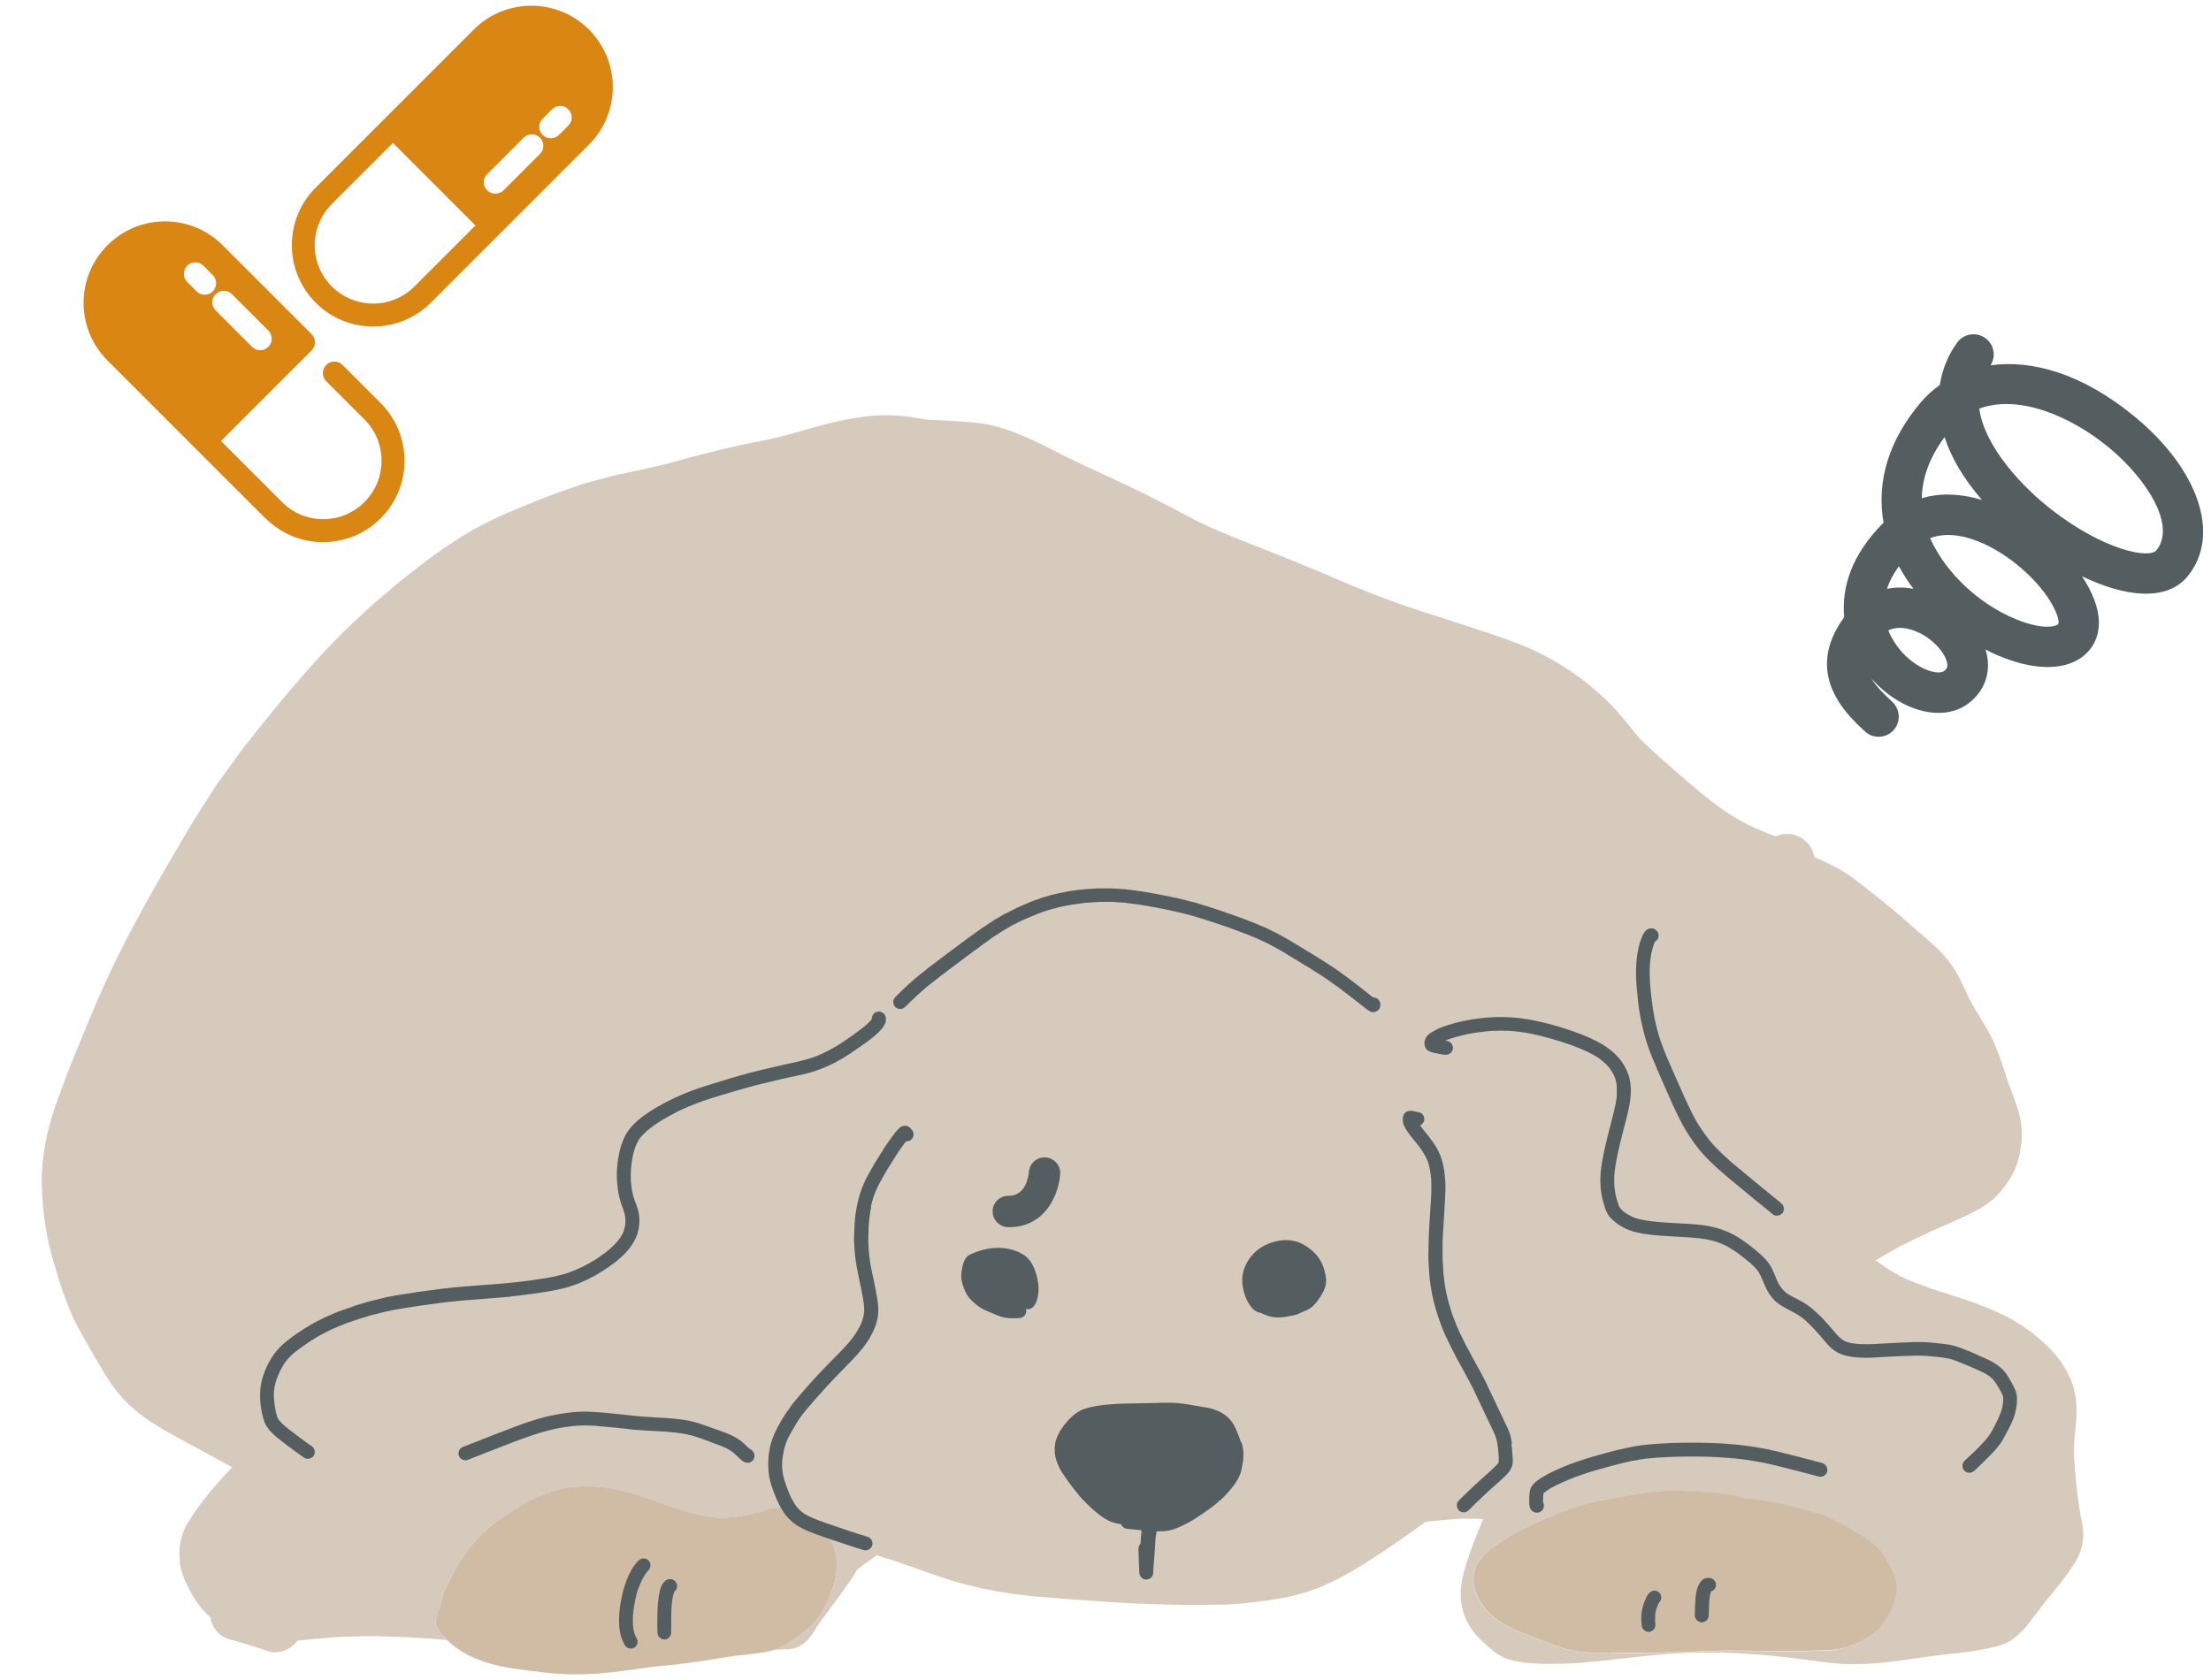 <svg xmlns="http://www.w3.org/2000/svg" width="200" height="152" viewBox="0 0 200 152">
    <path d="M9.73,38.15l5.52-5.52-7.47-7.47-5.52,5.52c-1,1-1.55,2.32-1.55,3.73s.55,2.74,1.55,3.73c2.06,2.06,5.41,2.06,7.47,0h0Z" style="fill:none;stroke-width:0px"/>
    <path d="M59.88,81.2c.46,0,.91-.17,1.26-.52l5.63-5.63c.7-.7.7-1.82,0-2.52s-1.82-.7-2.52,0l-5.63,5.63c-.7.7-.7,1.82,0,2.52.35.35.8.52,1.26.52Z" style="fill:none;stroke-width:0px"/>
    <path d="M5.04,30.18l5.63,5.63c.7.7,1.82.7,2.52,0,.35-.35.52-.8.52-1.26s-.17-.91-.52-1.26l-5.63-5.63c-.7-.7-1.82-.7-2.52,0-.7.7-.7,1.82,0,2.52Z" style="fill:none;stroke-width:0px"/>
    <path d="M16.5,27.08c.41.41,1.07.41,1.47,0,.2-.2.3-.47.3-.74s-.1-.53-.31-.74l-.84-.84c-.41-.41-1.07-.41-1.47,0-.41.41-.41,1.07,0,1.47l.84.84h.01Z" style="fill:none;stroke-width:0px"/>
    <path d="M33.76,29.54c1.89,0,3.77-.72,5.21-2.15l6.26-6.26h0l8.04-8.04c1.39-1.39,2.16-3.24,2.16-5.21s-.77-3.81-2.16-5.21c-2.87-2.87-7.54-2.87-10.41,0l-8.04,8.04h0l-6.26,6.26c-1.39,1.39-2.16,3.24-2.16,5.21s.77,3.81,2.16,5.21c1.44,1.44,3.32,2.15,5.21,2.15h-.01ZM49.1,10.73l.84-.84c.41-.41,1.07-.41,1.47,0,.41.41.41,1.07,0,1.47l-.84.84c-.2.2-.47.31-.74.31s-.53-.1-.74-.3c-.41-.41-.41-1.07,0-1.47h.01ZM44.08,15.75l3.29-3.29c.41-.41,1.07-.41,1.47,0,.41.41.41,1.07,0,1.47l-3.29,3.29c-.2.2-.47.3-.74.3s-.53-.1-.74-.3c-.41-.41-.41-1.07,0-1.47h.01ZM30.02,18.45l5.52-5.52,7.47,7.47-5.52,5.52c-2.06,2.06-5.41,2.06-7.47,0-1-1-1.55-2.32-1.55-3.73s.55-2.74,1.55-3.73h0Z" style="fill:#d98613;stroke-width:0px"/>
    <path d="M24.02,46.89c1.39,1.39,3.24,2.16,5.21,2.16s3.82-.77,5.21-2.16c2.87-2.87,2.87-7.54,0-10.41l-3.46-3.46c-.41-.41-1.07-.41-1.47,0-.41.41-.41,1.07,0,1.47l3.46,3.46c2.06,2.06,2.06,5.41,0,7.47-1,1-2.32,1.55-3.73,1.55s-2.74-.55-3.73-1.55l-5.52-5.52,8.2-8.2s.1-.11.13-.16c.11-.17.17-.37.17-.57,0-.27-.1-.53-.31-.74l-8.04-8.04c-1.39-1.39-3.24-2.16-5.21-2.16s-3.82.77-5.21,2.16c-1.39,1.39-2.16,3.24-2.16,5.21s.77,3.81,2.16,5.21l14.3,14.3v-.02ZM20.98,26.61l3.29,3.29c.2.2.31.47.31.74s-.1.53-.31.74c-.41.41-1.07.41-1.47,0l-3.29-3.29c-.41-.41-.41-1.07,0-1.47.41-.41,1.07-.41,1.47,0h0ZM16.93,24.04c.41-.41,1.07-.41,1.47,0l.84.84c.2.2.31.47.31.74s-.1.53-.3.74c-.41.41-1.07.41-1.47,0l-.84-.84c-.41-.41-.41-1.07,0-1.47h-.01Z" style="fill:#d98613;stroke-width:0px"/>
    <path d="M169.93,66.66c-.45,0-.89-.16-1.24-.49-1.68-1.56-5.6-5.21-1.87-10.33-.25-2.65.64-5.65,3.56-8.55-.66-3.71.47-7.48,3.38-10.9.49-.58,1.07-1.1,1.71-1.56.23-1.48.8-2.79,1.58-3.85.6-.81,1.74-.98,2.55-.38.78.57.97,1.65.46,2.45,3.69-.51,8.27.7,13.09,4.69,5.77,4.78,7.73,10.69,4.77,14.36-1.94,2.4-5.76,1.88-9.59.04.95,1.43,1.51,2.87,1.53,4.13.02,1.62-.81,2.94-2.26,3.61-2.03.94-5.04.42-7.99-1.11.04.13.07.26.1.38.39,1.76-.21,3.4-1.65,4.49-2.3,1.74-6.09.76-8.76-2.23.38.65,1.03,1.31,1.87,2.09.74.69.78,1.84.1,2.58-.36.39-.85.58-1.34.58h0ZM170.81,57.04c.3.74.71,1.32,1.03,1.72,1.55,1.87,3.5,2.34,4,1.96.26-.2.38-.37.28-.79-.25-1.12-1.81-2.66-3.54-3.04-.68-.15-1.27-.1-1.78.15h0ZM174.6,48.7c.4.91.91,1.73,1.46,2.45,3.32,4.36,8.46,6.11,9.99,5.4.1-.05.13-.08.13-.08.24-.46-.78-3.12-4.04-5.63-2.26-1.74-5.25-3.04-7.54-2.15h0ZM171.77,51.23c-.52.71-.87,1.39-1.08,2.04.76-.15,1.56-.15,2.39,0-.5-.67-.94-1.35-1.31-2.03h0ZM179.04,36.98c.49,3.51,3.98,7.16,6.6,9.18,4.72,3.65,8.79,4.42,9.43,3.62,1.79-2.22-.86-6.42-4.26-9.25-3.52-2.92-8.24-4.87-11.77-3.56h0ZM176.2,44.75c.99,0,2.02.16,3.09.49-1.72-1.97-2.81-3.89-3.39-5.69-1.46,1.97-2.03,3.83-2.06,5.53.74-.23,1.53-.34,2.35-.34h0Z" style="fill:#545e60;stroke-width:0px"/>
    <path d="M167.57,150.57c-1.32,0-2.65-.19-3.94-.37-1.49-.2-2.99-.37-4.5-.5l-.43-.03c-1.11-.07-2.25-.15-3.37-.15h-1.48c-.3,0-.61,0-.91.02l-.7.03c-.47.02-.94.04-1.41.07-1.46.13-2.96.28-4.46.46-1.89.22-3.9.44-5.91.44-.27,0-.55,0-.82,0-.99-.03-2.05-.1-3.07-.37-.76-.2-1.41-.71-1.83-1.08-.57-.5-1.18-1.05-1.65-1.73-.52-.75-.83-1.61-.93-2.55-.16-1.57.37-3.07.88-4.52l.05-.14c.21-.59.45-1.18.68-1.74.13-.32.26-.64.39-.96-.12,0-.25-.02-.37-.03-.26,0-.53-.02-.79-.02s-.55,0-.83,0c-.9.07-1.65.12-2.4.2-.27.03-.53.06-.79.08-1.3.93-2.65,1.9-4.03,2.81-1.75,1.15-3.62,2.34-5.67,3.16-1.41.57-3.09.97-5.12,1.22-1.31.16-2.4.29-3.53.31-.79,0-1.57.03-2.36.03h-.97c-2.23-.04-4.63-.1-7.04-.27l-.95-.07c-1.83-.13-3.72-.26-5.58-.42-2.38-.21-4.72-.63-6.95-1.25-1.2-.33-2.4-.76-3.56-1.18l-.85-.3c-1.23-.43-2.18-.74-3.07-1-.56.39-1.16.8-1.73,1.28l-.04.04h0c-.73,1.2-1.56,2.32-2.37,3.4-.4.54-.8,1.07-1.19,1.62l-.06.11c-.11.19-.22.37-.34.55-.17.26-.36.47-.59.73-.36.4-1.01.71-1.58.76-.3.02-.6.03-.91.04-.14,0-.29,0-.43.02.63-.22,1.2-.56,1.75-.93.48-.33.95-.65,1.38-1.04.34-.31.64-.65.9-1.02.24-.34.43-.71.62-1.09.16-.33.31-.66.44-1,.11-.27.21-.54.29-.82.12-.43.19-.87.23-1.31.04-.49.02-.99-.07-1.48-.08-.4-.23-.78-.41-1.13-.19-.37-.42-.73-.71-1.03-.3-.32-.63-.6-.98-.85-.71-.52-1.51-1.05-2.4-1.14-.63-.07-1.27.05-1.88.19-.1.02-.18.07-.25.14-.14.03-.29.07-.43.1-.39.09-.77.18-1.16.26.03,0,.05,0,.08-.02-.51.1-1.02.17-1.54.21-.34.02-.68,0-1.03,0-.49-.04-.98-.1-1.47-.2-.77-.16-1.53-.37-2.27-.63-.44-.16-.89-.32-1.33-.47h0c-.55-.2-1.09-.4-1.64-.58-1.35-.45-2.73-.8-4.15-.91-1.36-.1-2.75,0-4.06.41-.64.2-1.25.46-1.85.76-.56.29-1.12.59-1.65.94.02,0,.03-.02.05-.03-.66.44-1.34.87-1.96,1.35-1.26.98-2.3,2.22-3.11,3.59-.38.64-.72,1.3-1.04,1.98-.11.23-.22.47-.3.71-.07.22-.13.44-.18.67-.06.25-.14.5-.22.74-.05.15-.1.29-.16.43-.04.1-.09.21-.12.32-.05.17-.06.37,0,.54.1.39.33.72.59,1.02.13.15.27.29.41.43-.44-.04-.86-.08-1.25-.11-1.36-.09-2.82-.17-4.29-.21h-.31c-.35-.02-.7-.03-1.05-.03-.19,0-.38,0-.57,0-.87.03-1.73.06-2.59.09l-1.04.09c-.5.04-.99.08-1.49.13-.31.03-.62.06-.93.1-.48.65-1.25,1.05-2.02,1.05-.23,0-.45-.04-.67-.1-.1-.03-.21-.07-.31-.11-.06-.02-.12-.04-.18-.07-.85-.27-1.67-.53-2.51-.76-.13-.03-.25-.06-.37-.1-.13-.04-.23-.07-.34-.11-.77-.3-1.35-1.03-1.49-1.91-.95-.85-1.72-1.99-2.35-3.48-.68-1.61-.57-3.57.28-5,.96-1.62,2.16-3.03,3.21-4.2.27-.3.55-.6.85-.9-.83-.45-1.66-.9-2.49-1.35-.93-.51-1.86-1.02-2.79-1.52-1.03-.56-2.37-1.33-3.56-2.34-1.01-.86-1.91-1.94-2.74-3.32-.63-1.03-1.27-2.13-1.9-3.28l-.19-.34c-.22-.39-.45-.8-.64-1.21-.28-.6-.52-1.17-.73-1.74-.41-1.09-.75-2.2-1.06-3.24-.68-2.23-1.06-4.62-1.13-7.11-.08-2.49.46-5.26,1.59-8.24.12-.33.25-.66.37-.99.25-.68.52-1.39.8-2.08l.23-.57c.79-1.95,1.62-3.97,2.49-5.93,1.95-4.37,4.34-8.58,6.42-12.12.21-.35.41-.7.61-1.05.4-.69.81-1.4,1.24-2.08.29-.46.59-.93.88-1.39.34-.53.68-1.06,1.02-1.6.21-.33.45-.65.68-.96.09-.13.18-.25.28-.38l.64-.89.64-.88c.48-.66,1-1.3,1.5-1.93.23-.29.46-.57.69-.86,1.21-1.53,2.57-3.15,4.3-5.1.7-.79,1.45-1.59,2.38-2.54.69-.71,1.42-1.39,2.13-2.05l.36-.34c.59-.55,1.22-1.09,1.83-1.6.27-.23.53-.45.8-.68.58-.5,1.2-.97,1.79-1.43.31-.24.62-.48.93-.72,1.18-.93,2.44-1.74,3.4-2.35,1.27-.8,2.66-1.51,4.11-2.13,1.18-.5,2.29-.96,3.4-1.4.83-.33,1.7-.62,2.53-.91.31-.1.61-.21.91-.31.3-.1.61-.18.92-.26.14-.04.28-.07.42-.11.18-.05.36-.1.55-.15.37-.11.76-.22,1.15-.3l.39-.08c1.01-.21,2.06-.43,3.08-.67.81-.18,1.62-.4,2.4-.62l.62-.17c1.22-.32,2.49-.64,3.88-.97.88-.21,1.78-.38,2.65-.55l.49-.1.45-.1c.49-.11,1-.22,1.49-.36.83-.24,1.66-.48,2.49-.71,1.85-.52,3.49-.85,5.04-1.01.42-.04.85-.06,1.31-.06.55,0,1.15.03,1.83.09.4.04.81.11,1.2.18.27.05.53.1.8.13.35.02.7.04,1.05.05.6.03,1.2.06,1.81.1,1.19.08,2.38.17,3.51.5.99.28,2.01.67,3.13,1.19.64.3,1.28.62,1.9.94.34.17.68.35,1.02.52,1.18.58,2.39,1.14,3.57,1.68.77.36,1.54.71,2.31,1.08,2,.95,3.99,2,5.92,3.02l.29.15.45.21c.46.22.94.45,1.42.65l.34.14c.69.28,1.38.57,2.07.84l.69.27c1.33.53,2.66,1.05,3.98,1.59,1.41.57,2.84,1.18,4.22,1.77l.56.24c1.4.59,2.84,1.13,4.24,1.65l.21.08c1.37.46,2.77.92,4.12,1.35,1.27.41,2.55.82,3.82,1.25,1.21.4,2.49.84,3.71,1.37,1.7.73,3.37,1.71,4.99,2.94,1.47,1.12,2.82,2.44,4,3.92.37.46.74.92,1.12,1.37.59.58,1.23,1.18,1.94,1.81.38.32.75.65,1.12.98,1.49,1.3,3.02,2.64,4.66,3.78.68.45,1.39.86,2.1,1.23.7.33,1.37.62,2.05.88.15.05.3.1.45.14.31-.14.65-.21.99-.21,1.11,0,2.1.75,2.41,1.82.04.1.07.2.1.3,1.16.49,2.39,1.07,3.51,1.91.68.51,1.36,1.05,2.02,1.58l.15.12.36.29c.59.47,1.2.96,1.78,1.47l1.02.9.39.33c.67.58,1.37,1.17,2.01,1.8.83.82,1.53,1.83,2.04,2.9.23.49.46.98.69,1.47l.09.16c.17.33.35.67.55.99l.25.41c.36.58.72,1.18,1.04,1.79.57,1.12.97,2.32,1.35,3.5.1.3.2.59.3.89l.14.37c.24.63.48,1.28.69,1.94.19.6.31,1.24.34,1.9.05.84-.08,1.62-.22,2.27-.25,1.22-.94,2.46-1.98,3.56-.77.82-1.78,1.36-2.75,1.83-.73.35-1.49.68-2.22,1-.34.15-.68.3-1.01.45-.82.37-1.71.79-2.79,1.33-.77.43-1.5.85-2.25,1.3.32.23.64.46.97.69.47.29.9.54,1.35.79.91.43,1.88.77,2.81,1.11l.14.05c.36.12.73.23,1.09.35,2.39.76,4.85,1.56,6.95,2.97,2.66,1.79,4.25,3.82,4.72,6.04.26,1.22.13,2.48,0,3.71l-.05.52c-.03.54-.04,1.04-.03,1.53.14,1.94.28,3.56.57,5.18v.06c.15.67.3,1.36.26,2.06-.05.72-.25,1.4-.59,2.02-.17.3-.36.59-.55.86l-.11.16c-.49.72-1.05,1.41-1.6,2.07l-.32.39c-.32.4-.65.81-.96,1.23-.09.12-.17.23-.26.35-.28.39-.58.79-.91,1.16-.45.5-.84.84-1.25,1.1-.39.25-.84.43-1.43.57l-.15.03c-.18.04-.36.09-.54.12-.06,0-.13.03-.19.04-.05,0-.1.02-.15.03-.06,0-.11.02-.17.03-.29.06-.58.1-.87.15-.72.11-1.46.19-2.17.26-.42.05-.84.09-1.27.15-.56.07-1.11.15-1.67.23-.48.07-.95.14-1.43.21-1.1.14-2.55.31-4.05.31h-.25.02ZM150.8,134.88c-.38.02-.75.04-1.13.07-.36.02-.73.09-1.09.14-.34.04-.67.11-1,.17-.35.06-.7.12-1.05.18-.84.14-1.69.27-2.52.48-.83.2-1.65.45-2.45.75-.35.14-.72.26-1.07.41-.63.27-1.25.54-1.87.84-.32.15-.65.31-.97.47-.31.15-.6.32-.9.49-.54.3-1.06.63-1.56,1-.37.28-.74.58-1.05.91-.27.29-.55.64-.69,1.02-.3.81-.24,1.71.11,2.5.36.81.93,1.53,1.62,2.08.74.59,1.59,1.02,2.47,1.36.39.15.79.29,1.18.45.29.12.59.22.88.34.48.19.96.38,1.45.53,1.48.46,3.03.5,4.57.51h.4c.5,0,1.01,0,1.51,0,1.47-.02,2.94-.05,4.41-.09,1.35-.04,2.71-.1,4.07-.13.67,0,1.34,0,2,.02.64,0,1.27.03,1.91.04.72,0,1.43.02,2.15,0,.67,0,1.35-.04,2.02-.06.34,0,.68-.02,1.02-.03.38,0,.77-.04,1.14-.12.43-.09.86-.22,1.27-.38.45-.19.89-.4,1.3-.66.34-.22.68-.46.97-.75.63-.65,1.05-1.45,1.35-2.29.15-.43.28-.9.28-1.36,0-.41-.08-.81-.22-1.19-.17-.45-.38-.9-.63-1.31-.23-.38-.47-.75-.77-1.09-.76-.87-1.81-1.39-2.81-1.94-.3-.16-.59-.34-.89-.5-.41-.22-.83-.42-1.27-.59-.19-.07-.39-.13-.58-.2-.6-.2-1.23-.35-1.85-.51-.37-.09-.73-.18-1.1-.28-.91-.23-1.85-.4-2.79-.49-.28-.03-.56-.05-.85-.06-.59-.2-1.2-.32-1.82-.4-.33-.04-.67-.1-1-.13-.42-.03-.84-.07-1.26-.1-.33-.03-.67-.04-1-.05-.3,0-.59-.03-.89-.03h-1.02.02Z" style="fill:#d6cabc;stroke-width:0px"/>
    <path d="M64.61,150.11c.24-.04.49-.08.73-.12-.65.12-1.31.23-1.96.33-.23.03-.47.06-.7.09.65-.09,1.29-.2,1.94-.3h-.01Z" style="fill:#d6cabc;stroke-width:0px"/>
    <path d="M50.85,151.46c-1.05-.06-2.09-.19-3.14-.32-.26-.03-.52-.07-.77-.11-.39-.06-.79-.11-1.18-.18-.9-.17-1.77-.4-2.61-.74-.81-.32-1.57-.76-2.24-1.31-.32-.26-.62-.55-.89-.86-.26-.3-.49-.63-.59-1.02-.05-.17-.03-.38,0-.54.03-.11.08-.21.12-.32.06-.14.11-.29.16-.43.08-.24.16-.49.22-.74.05-.22.11-.45.18-.67.08-.24.19-.48.3-.71.32-.67.66-1.34,1.04-1.98.81-1.37,1.86-2.61,3.11-3.59.63-.49,1.3-.92,1.96-1.35-.02,0-.03.02-.05.03.52-.36,1.08-.66,1.65-.94.6-.3,1.21-.56,1.85-.76,1.31-.42,2.69-.51,4.06-.41,1.42.1,2.81.46,4.15.91.55.18,1.1.38,1.64.58h0c.44.15.89.31,1.33.47.75.25,1.5.46,2.27.63.48.09.97.16,1.47.2.34.02.68.02,1.03,0,.52-.04,1.03-.11,1.54-.21-.03,0-.05,0-.08.02.39-.08.77-.17,1.16-.26.14-.03.28-.07.43-.1.07-.07.16-.11.25-.14.61-.14,1.25-.26,1.88-.19.9.09,1.69.62,2.4,1.14.35.25.68.54.98.85.29.31.52.66.71,1.03.19.36.33.74.41,1.13.1.49.11.98.07,1.48-.04.45-.11.88-.23,1.31-.08.28-.18.55-.29.82-.13.34-.28.67-.44,1-.18.37-.38.75-.62,1.09-.26.38-.56.72-.9,1.02-.43.39-.9.71-1.38,1.04-.6.42-1.24.79-1.95,1-.27.08-.55.12-.83.17-.17.03-.34.06-.51.08-.68.1-1.37.16-2.05.24-.62.08-1.24.18-1.86.28-.72.12-1.43.23-2.15.33-.29.04-.57.08-.86.11-.38.04-.76.08-1.15.12-.38.04-.77.08-1.15.12-.31.03-.63.08-.94.12-.71.09-1.42.19-2.14.29-1.35.18-2.7.3-4.05.3-.44,0-.89,0-1.33-.04h0Z" style="fill:#d0bca4;stroke-width:0px"/>
    <path d="M145.75,149.57c-1.54,0-3.09-.05-4.57-.51-.49-.15-.97-.35-1.45-.53-.29-.12-.59-.22-.88-.34-.39-.15-.79-.29-1.18-.45-.88-.34-1.73-.77-2.47-1.36-.69-.55-1.26-1.27-1.62-2.08-.35-.79-.42-1.69-.11-2.5.14-.38.42-.72.69-1.02.31-.34.68-.64,1.05-.91.49-.37,1.02-.7,1.56-1,.3-.17.59-.34.9-.49.32-.16.65-.31.97-.47.62-.29,1.24-.57,1.87-.84.35-.15.71-.28,1.07-.41.8-.31,1.62-.55,2.45-.75s1.68-.33,2.52-.48c.35-.06.7-.12,1.05-.18.33-.06.67-.13,1-.17.36-.05.73-.12,1.09-.14.38-.02.75-.05,1.13-.07h1.02c.3,0,.59.02.89.03.33,0,.67.02,1,.05.42.03.84.07,1.26.1.33.03.67.08,1,.13.62.08,1.23.2,1.82.4.29,0,.57.03.85.06.94.08,1.87.26,2.79.49.37.09.73.19,1.1.28.62.16,1.24.3,1.85.51.19.06.39.13.58.2.44.16.86.37,1.27.59.3.16.59.34.89.5.99.56,2.04,1.07,2.81,1.94.3.34.54.7.77,1.09.24.42.46.86.63,1.31.14.38.22.78.22,1.19,0,.46-.13.93-.28,1.36-.3.84-.72,1.64-1.34,2.29-.28.29-.62.53-.97.75-.41.26-.85.47-1.3.66-.41.17-.84.3-1.27.38-.38.08-.76.11-1.14.12-.34,0-.68.02-1.02.03-.67.02-1.35.05-2.02.06-.72,0-1.43,0-2.15,0-.64,0-1.27-.02-1.91-.04-.67,0-1.33-.03-2-.02-1.36.03-2.71.09-4.07.13-1.47.05-2.94.07-4.41.09-.5,0-1.01,0-1.51,0h-.43Z" style="fill:#d0bca4;stroke-width:0px"/>
    <path d="M71.05,127.98s.01-.02.02-.03h0s-.01.02-.02.03Z" style="fill:#545e60;stroke-width:0px"/>
    <path d="M78.77,109.21c.07-.33.16-.65.26-.96.12-.33.25-.65.41-.97.16-.31.33-.61.5-.91.12-.2.22-.41.35-.61.32-.5.63-1.01.95-1.5.23-.34.46-.68.72-1,.12.01.25-.01.37-.08.29-.17.41-.57.22-.86-.09-.14-.19-.28-.34-.37-.29-.17-.62-.1-.86.11-.15.13-.28.28-.4.44-.13.18-.27.36-.4.54-.19.27-.39.55-.57.83-.22.35-.44.69-.65,1.04-.15.23-.28.47-.42.71-.27.47-.54.94-.76,1.44-.38.86-.62,1.78-.75,2.71-.08.58-.11,1.15-.13,1.73,0,.2-.01.4-.02.6,0,.12,0,.25.02.37.01.36.03.71.07,1.07s.09.71.15,1.07c.12.66.27,1.32.41,1.99.11.56.23,1.13.27,1.7v.39c-.01.12-.03.24-.05.35-.03.14-.07.28-.11.41-.08.22-.17.43-.28.64-.12.23-.26.45-.4.67,0,0,.01-.02.02-.03,0,.01-.02.02-.02.03s-.01.02-.02.03c0,0,.01-.02.02-.03-.2.29-.42.57-.65.83-.53.59-1.1,1.15-1.66,1.72-.45.46-.9.92-1.33,1.4-.48.53-.96,1.06-1.42,1.61-.21.26-.43.51-.63.77-.2.27-.39.54-.58.82-.22.32-.42.66-.6,1-.19.35-.38.71-.52,1.09-.16.41-.29.83-.35,1.26-.03.18-.06.37-.07.55-.02.24-.03.47-.03.71,0,.21.02.42.03.63.04.52.18,1.04.36,1.53.11.31.22.63.36.94.25.55.52,1.09.91,1.55.28.33.6.64.97.86.39.24.8.44,1.23.6.84.33,1.7.61,2.56.9.74.25,1.47.49,2.22.72.05.02.11.02.16.02.27,0,.53-.19.61-.46.09-.34-.11-.67-.44-.77-1.24-.38-2.47-.8-3.69-1.22.03,0,.05.02.08.03-.57-.2-1.14-.41-1.69-.67-.16-.08-.31-.17-.46-.26-.07-.05-.14-.1-.2-.15-.11-.1-.22-.2-.32-.31-.09-.11-.18-.22-.26-.34-.12-.19-.23-.37-.34-.57-.19-.42-.36-.83-.51-1.26-.09-.28-.17-.55-.24-.84-.04-.24-.06-.49-.08-.73v-.43.09c.01-.16.01-.33.04-.49.03-.2.06-.4.1-.59.05-.22.11-.44.18-.65.05-.12.09-.25.14-.37.05-.11.11-.22.16-.33.24-.45.5-.89.76-1.32,0,0,0,0-.01.02.12-.17.23-.35.35-.52-.01.02-.03.05-.04.07.22-.33.49-.63.74-.93.24-.29.48-.57.73-.85,0,0-.02.02-.02.03.42-.48.85-.94,1.28-1.41.44-.47.9-.94,1.35-1.4.9-.92,1.81-1.84,2.39-3.01.22-.43.39-.88.48-1.36.08-.43.09-.86.04-1.3-.05-.38-.11-.76-.19-1.15-.12-.67-.27-1.33-.41-2-.05-.27-.11-.53-.14-.8-.04-.3-.07-.59-.1-.89,0-.18-.02-.36-.02-.53,0-.16-.03-.33-.02-.49.01-.4.02-.79.04-1.19.04-.58.11-1.14.22-1.71h-.03Z" style="fill:#545e60;stroke-width:0px"/>
    <path d="M136.77,130.6c-.05-.34-.12-.69-.24-1.01-.08-.21-.16-.4-.26-.6-.61-1.28-1.21-2.55-1.82-3.83-.27-.57-.58-1.12-.89-1.68-.34-.61-.67-1.22-1-1.84-.16-.32-.31-.65-.47-.97-.27-.55-.49-1.12-.7-1.69-.22-.65-.41-1.31-.56-1.99-.12-.58-.2-1.17-.26-1.76-.02-.48-.05-.96-.08-1.44v-.32c0-.23,0-.47,0-.71,0-.27,0-.53.02-.8.04-.68.08-1.36.12-2.03.03-.46.06-.92.08-1.39.04-.66.07-1.32,0-1.98-.07-.91-.26-1.83-.72-2.64-.23-.41-.5-.78-.79-1.15-.25-.31-.51-.62-.74-.95.22-.1.38-.32.38-.58,0-.34-.28-.62-.62-.63h-.02c-.08-.02-.17-.04-.25-.06-.07-.02-.14-.04-.22-.05-.1-.01-.19,0-.29.02-.32.05-.53.31-.54.62,0,.15-.02.32.02.47.04.12.08.23.14.35.13.25.29.49.46.71.35.46.74.9,1.07,1.37.14.22.28.44.4.67.06.13.12.27.17.4.07.21.12.41.17.62,0-.02,0-.04,0-.05,0,.02,0,.04,0,.06v.02-.02c.06.3.1.6.13.9.06.94-.02,1.88-.08,2.82l-.09,1.5c-.03.55-.06,1.1-.07,1.65,0,.36,0,.71-.02,1.06,0,.21.02.42.03.63.02.46.04.92.09,1.37.11.97.3,1.93.58,2.87.15.48.3.95.49,1.42.12.31.24.62.38.92.19.38.37.76.56,1.15.27.56.57,1.1.87,1.64.34.61.67,1.23.99,1.84.34.71.67,1.42,1.01,2.13.17.35.34.71.5,1.06.21.43.43.86.6,1.31.05.15.09.3.12.46.08.44.12.89.15,1.34,0,.14,0,.29,0,.43v.02s0,.03,0,.04c0,0,0,.03-.02.04,0,0,0,.02-.02.03-.03.04-.06.07-.08.1-.22.24-.46.46-.7.68h0c-.96.84-1.89,1.71-2.79,2.61-.24.24-.24.64,0,.89.12.12.28.18.44.18s.32-.06.44-.18c.85-.86,1.74-1.69,2.65-2.49l-.04.04c.26-.23.51-.46.76-.71.22-.22.41-.45.53-.74.15-.36.1-.78.07-1.16-.02-.35-.05-.69-.1-1.04l.04.05Z" style="fill:#545e60;stroke-width:0px"/>
    <path d="M112.25,130.49c-.11-.33-.22-.66-.36-.98-.16-.38-.35-.77-.63-1.08-.25-.28-.55-.5-.88-.67-.37-.19-.76-.33-1.18-.4-.14-.02-.29-.05-.43-.07-.88-.14-1.77-.34-2.67-.37-.74-.02-1.49.01-2.23.03-.7.01-1.4.02-2.09.04-.68.01-1.37.06-2.05.14-.34.04-.68.09-1.01.17-.39.09-.8.2-1.15.41-.39.23-.71.53-1,.86-.27.3-.53.64-.73.99-.21.38-.38.8-.42,1.23-.04.42-.01.84.11,1.25.12.4.29.8.52,1.15.12.19.24.37.37.55.37.54.77,1.05,1.19,1.56.43.52.93.99,1.44,1.43.52.45,1.08.86,1.75,1.05.19.05.39.09.6.12.08.21.27.38.5.41.45.05.9.1,1.36.14-.02.17-.03.34-.04.51v-.04c-.02.22-.03.45-.05.67,0,.03,0,.05-.01.08-.11.11-.18.27-.18.43.02.73.04,1.45.08,2.18.02.34.27.63.63.63s.62-.29.63-.63c0-.24.02-.49.04-.73v.02c0-.14.02-.29.03-.43v.02c.01-.18.03-.37.04-.55v.08c.02-.3.04-.6.06-.9.01-.22.03-.44.04-.66.02-.1.03-.2.05-.3.02-.09.03-.19.05-.28h.24c.42,0,.83-.04,1.24-.17.43-.14.83-.34,1.23-.54.52-.27,1-.58,1.48-.91s.95-.67,1.39-1.05c-.02.02-.04.04-.06.05.03-.02.05-.05.08-.07.02,0,.03-.03.05-.05,0,0,.01,0,.02-.02h-.01s.05-.03.07-.05c.03-.02.06-.05.09-.07t0,0c.12-.11.24-.22.35-.34.26-.29.53-.57.76-.88.26-.35.49-.71.64-1.12.09-.25.13-.52.18-.78.07-.39.12-.8.09-1.2-.02-.3-.08-.58-.18-.86h-.04Z" style="fill:#545e60;stroke-width:0px"/>
    <path d="M92.56,113.51c-.64-.4-1.42-.61-2.27-.61-.63,0-1.3.12-1.92.35-.17.06-.34.13-.51.2-.11.05-.27.13-.39.25-.1.11-.19.24-.27.43-.09.21-.13.44-.18.68-.04.21-.07.42-.07.63,0,.32.07.64.19.97.06.17.13.34.21.5.09.21.22.4.4.61.13.15.27.27.42.39l.12.11c.27.23.59.43.91.56.32.13.64.27.95.4.4.18.8.27,1.22.29h.27c.19,0,.37,0,.56-.02.36-.02.63-.29.63-.63,0-.06,0-.12-.03-.18v-.02c.06.02.12.03.18.03.51,0,.73-.55.81-.79.17-.55.2-1.17.09-1.75-.22-1.21-.66-2-1.34-2.42l.02.02Z" style="fill:#545e60;stroke-width:0px"/>
    <path d="M119.29,113.81c-.22-.31-.49-.58-.79-.81-.37-.29-.77-.54-1.23-.67-.43-.12-.88-.16-1.32-.11-.84.1-1.67.41-2.31.97-.63.55-1.13,1.36-1.24,2.2-.06.48-.03.96.1,1.42.11.4.25.81.48,1.16.22.33.45.63.84.76.06.02.11.03.17.03.34.16.7.32,1.08.39.19.03.38.05.56.05.22,0,.45-.02.67-.06.17-.03.35-.06.52-.1.21-.04.43-.08.63-.17.25-.11.5-.22.74-.33.22-.1.41-.22.59-.38.1-.1.2-.21.29-.32.22-.29.44-.6.61-.93.18-.36.3-.73.27-1.14-.02-.26-.06-.52-.13-.78-.11-.42-.28-.83-.54-1.19h.01Z" style="fill:#545e60;stroke-width:0px"/>
    <path d="M124.26,90.28c-.36-.27-.71-.56-1.07-.84-.48-.37-.95-.74-1.44-1.1-.45-.34-.91-.66-1.38-.97-.49-.32-.99-.63-1.49-.94-.6-.37-1.2-.73-1.79-1.09-.3-.19-.61-.36-.92-.54-.29-.17-.59-.32-.89-.47-.57-.3-1.16-.56-1.76-.8-.66-.26-1.32-.52-2-.75h-.02s-.04-.01-.05-.02h.02s-.08-.03-.12-.04c.03,0,.05.02.08.03-.06-.02-.11-.04-.17-.06.03,0,.05.02.08.03-.17-.06-.34-.12-.52-.18h.02c-.07-.03-.15-.05-.23-.08.03,0,.05.02.08.03-.05-.02-.11-.04-.16-.06.03,0,.05.02.08.03-.03-.01-.07-.02-.1-.03h.01c-.77-.27-1.54-.5-2.32-.74-.17-.05-.34-.09-.51-.13-.2-.05-.4-.11-.6-.16-.37-.09-.75-.18-1.12-.25-.32-.07-.63-.13-.95-.19h0c-.54-.11-1.08-.2-1.63-.29-.25-.04-.5-.08-.75-.11-.26-.03-.52-.07-.78-.1-.26-.02-.51-.04-.77-.05-.17-.01-.35-.03-.53-.03h-1.28c-.38.02-.75.05-1.13.07-.42.03-.83.1-1.25.15-.16.02-.32.06-.48.09-.24.05-.47.09-.71.14-.44.09-.88.21-1.3.35-.48.15-.97.32-1.43.52-.37.16-.74.31-1.1.49h.02s-.08.04-.13.06c.01,0,.03-.01.04-.02-.25.13-.51.25-.76.38.02-.01.05-.02.07-.04-.04.02-.08.04-.12.06.01,0,.02-.01.03-.02-.31.15-.61.35-.91.52-.25.14-.48.31-.72.46-1.12.74-2.19,1.54-3.26,2.34-.6.46-1.21.91-1.81,1.37-.22.16-.43.33-.64.5-.27.22-.55.42-.81.65l.02-.02-.04.04h-.01s0,.01-.01.01h0c-.25.22-.5.43-.74.65,0,0,.01,0,.02-.01,0,0,.01,0,.02-.01h-.01c-.4.35-.78.73-1.15,1.11-.24.24-.24.64,0,.89.24.24.64.24.89,0,.36-.37.74-.72,1.11-1.07-.01,0-.02.02-.03.03h.01s.02-.03.03-.04h0s.03-.02.04-.03c0,0-.02.01-.02.02.24-.21.48-.42.71-.63h-.01s.04-.02.05-.04c-.01,0-.02.02-.03.03h0s-.02.02-.03.02c.25-.22.52-.42.78-.62.18-.15.37-.29.56-.44.52-.39,1.04-.79,1.56-1.18,1-.75,2.01-1.5,3.03-2.23-.02.01-.04.03-.07.04.36-.24.72-.47,1.08-.71.15-.1.31-.18.46-.27.17-.1.33-.19.5-.29h0s.07-.03.1-.05c-.01,0-.03.01-.04.02.25-.13.51-.25.76-.38-.02.01-.05.02-.07.04.05-.03.11-.06.16-.08-.02.01-.05.02-.07.04.24-.12.5-.22.75-.33.39-.17.79-.33,1.19-.47.51-.17,1.02-.32,1.54-.44.19-.04.38-.07.57-.11s.39-.09.59-.11c.21-.03.41-.05.62-.08.17-.02.34-.05.51-.07h-.03.09-.02.01-.02c.4-.03.8-.05,1.2-.08h-.04.67c.19,0,.38-.01.57,0h-.08c.4.03.81.06,1.21.08.52.07,1.04.13,1.56.21.47.08.94.16,1.41.25h-.02s.03,0,.05.01h.03-.02c.32.07.63.13.95.19.73.17,1.46.32,2.17.53.72.22,1.43.43,2.14.67h0s.03.01.04.02h0s.02,0,.03.01h.01c.05.02.1.04.15.05-.02,0-.05-.02-.08-.03.06.02.11.04.17.06-.02,0-.05-.02-.08-.03.18.06.36.12.54.19.06.02.12.04.18.06-.03,0-.05-.02-.08-.03.03.01.07.02.1.03h-.01c.06.02.11.04.17.06h-.01c.56.21,1.12.41,1.68.63.25.1.49.19.74.3.29.13.58.26.88.4.47.24.93.49,1.39.75.51.3,1.01.6,1.51.91.45.28.91.55,1.36.83s.9.57,1.34.87c.63.45,1.26.91,1.88,1.38.34.26.67.52,1.01.79.16.13.32.26.48.38.17.13.34.27.54.36.08.03.16.05.24.05.22,0,.43-.12.55-.31.07-.1.09-.22.09-.34h0v-.06c0-.32-.25-.59-.56-.62l-.04.03Z" style="fill:#545e60;stroke-width:0px"/>
    <path d="M46.21,117.29c.6-.06,1.21-.12,1.81-.21,1.32-.19,2.65-.36,3.91-.81.88-.31,1.72-.73,2.51-1.23.76-.48,1.51-1.02,2.13-1.67.6-.64,1.07-1.38,1.21-2.26.07-.43.09-.9,0-1.33-.04-.22-.09-.43-.17-.64-.06-.18-.13-.35-.2-.52-.09-.27-.16-.53-.22-.81-.05-.3-.1-.6-.12-.9-.02-.36-.02-.71,0-1.07.03-.4.08-.8.16-1.19.05-.25.11-.5.19-.74.07-.18.14-.36.23-.54.06-.11.12-.21.18-.32.05-.07.11-.14.16-.21.16-.17.32-.33.49-.49.28-.24.58-.46.88-.67.57-.38,1.16-.71,1.77-1.02h-.02s.02-.01.03-.02c0,0,.03-.01.04-.02h0c.78-.38,1.57-.71,2.39-1,.97-.33,1.96-.62,2.94-.91.66-.2,1.32-.37,1.98-.55.26-.07.52-.13.78-.19.42-.1.84-.2,1.26-.3.66-.16,1.33-.29,2-.44,1.54-.33,2.99-.99,4.3-1.86.12-.08.23-.16.35-.24h0c.16-.11.32-.21.47-.32,0,0-.02.01-.03.02.13-.09.26-.17.38-.26-.02.01-.04.03-.07.04.34-.22.67-.47.98-.72.35-.29.7-.58.96-.95.07-.1.13-.21.18-.32.04-.07.07-.18.08-.26,0-.09.02-.18,0-.27,0-.07-.03-.12-.05-.18-.08-.24-.35-.39-.59-.39-.34,0-.63.28-.63.63v.04s-.01.02-.02.03c-.04.05-.08.11-.12.16-.09.09-.17.18-.26.26-.38.33-.79.63-1.2.93h0s.03-.02.04-.03c-.01,0-.03.02-.04.03h.01s-.02.01-.02.02h0c-.12.08-.24.16-.37.25,0,0,.01,0,.02-.01-.16.11-.33.22-.49.33.01,0,.02-.01.03-.02-.11.08-.23.15-.34.23-.42.28-.86.53-1.31.76-.41.2-.82.39-1.25.54-.86.28-1.74.47-2.62.66-.51.11-1.01.23-1.52.35-.53.13-1.06.25-1.59.39-.57.16-1.14.31-1.7.48-.73.22-1.46.44-2.19.67-1.57.49-3.1,1.13-4.51,1.96-.79.46-1.57.99-2.2,1.66-.31.33-.56.69-.75,1.1-.18.4-.32.81-.42,1.24-.2.92-.29,1.84-.22,2.78.03.45.1.91.2,1.35.09.39.22.75.36,1.12.05.15.1.31.14.46.02.12.04.25.05.37v.38c0,.12-.03.24-.05.36-.03.12-.06.24-.1.37-.03.08-.07.17-.1.25-.07.13-.15.26-.23.38-.09.12-.18.24-.27.35-.17.19-.35.37-.54.55-.36.32-.75.61-1.15.88-.45.3-.91.57-1.39.81-.4.19-.8.37-1.21.52-.49.17-1,.3-1.51.41-.61.12-1.22.21-1.83.3-1.39.2-2.78.32-4.18.42-1.31.1-2.63.19-3.94.35-1.4.17-2.79.37-4.18.6-.66.11-1.3.25-1.95.42-.3.07-.6.15-.89.24-.33.1-.67.19-1,.3-.01,0-.03.01-.04.02.01,0,.02,0,.03-.01-.02,0-.04.01-.05.02h.02c-.36.12-.71.24-1.07.37.03,0,.05-.02.08-.03-.53.18-1.05.41-1.56.64-.23.11-.46.22-.69.34-.22.12-.44.22-.65.35-.74.45-1.48.91-2.15,1.46-.36.29-.7.6-.99.96-.28.34-.51.71-.71,1.1-.41.79-.7,1.67-.74,2.56-.04.9.09,1.83.38,2.68.14.41.4.74.7,1.04.15.15.3.29.47.43s.35.28.53.41c.64.48,1.26.97,1.93,1.41.09.06.2.09.3.09.22,0,.44-.12.55-.31.18-.3.06-.67-.22-.86-.06-.04-.12-.08-.18-.12-.28-.2-.56-.39-.83-.6-.18-.14-.36-.28-.54-.41-.28-.22-.57-.42-.85-.66-.17-.15-.33-.31-.48-.48-.03-.04-.07-.09-.1-.13-.02-.02-.03-.05-.05-.07-.02-.04-.04-.08-.05-.12-.06-.19-.12-.39-.16-.59-.07-.36-.12-.72-.15-1.08-.01-.23-.01-.46,0-.69.02-.16.04-.32.07-.47.04-.19.1-.39.16-.58.1-.29.22-.56.35-.83.11-.22.23-.43.37-.64.1-.15.21-.29.33-.43.12-.13.25-.26.38-.38.48-.41,1-.77,1.53-1.13.15-.09.3-.18.45-.28.15-.09.3-.2.46-.28.29-.15.57-.3.86-.45.27-.12.53-.25.8-.36.3-.12.6-.23.89-.35h-.01c.36-.12.72-.25,1.08-.37-.03,0-.05.02-.08.03.19-.07.39-.12.59-.18.21-.07.43-.14.64-.19.41-.1.81-.21,1.22-.31.49-.1.98-.2,1.48-.28.53-.09,1.07-.17,1.6-.25.64-.09,1.29-.18,1.93-.26.33-.04.67-.09,1-.12.43-.04.85-.08,1.28-.12,1.35-.12,2.71-.2,4.07-.33v-.02Z" style="fill:#545e60;stroke-width:0px"/>
    <path d="M76.86,95.38s-.02.01-.03.02h0s.03-.02.04-.03h-.01Z" style="fill:#545e60;stroke-width:0px"/>
    <path d="M182.12,125.39c-.3-.56-.6-1.16-1.08-1.59-.32-.29-.67-.52-1.06-.71-.23-.11-.46-.22-.7-.32-.3-.14-.61-.28-.91-.41-.32-.13-.63-.26-.95-.38-.27-.1-.54-.19-.81-.26-.2-.05-.4-.07-.6-.1-.32-.05-.64-.08-.96-.11s-.65-.07-.98-.08c-.69-.02-1.38,0-2.06.04-.7.03-1.4.07-2.1.11-.31.02-.62.04-.94.04s-.61,0-.92-.02c-.18-.02-.36-.04-.55-.07-.15-.03-.3-.07-.45-.12-.07-.03-.14-.06-.21-.09-.06-.03-.11-.06-.17-.1-.08-.06-.15-.12-.23-.18-.11-.1-.21-.21-.31-.32-.44-.51-.87-1.03-1.34-1.51-.58-.59-1.19-1.13-1.93-1.52-.39-.21-.8-.4-1.17-.64-.07-.05-.13-.1-.2-.15-.07-.07-.14-.13-.2-.2-.1-.11-.19-.23-.27-.34-.05-.08-.1-.16-.15-.25-.23-.47-.39-.96-.63-1.42-.37-.7-.98-1.21-1.58-1.7-.45-.37-.91-.71-1.4-1.02-.63-.4-1.32-.7-2.04-.89-.75-.2-1.54-.29-2.31-.34-.8-.05-1.61-.08-2.41-.14h.02c-.69-.05-1.39-.12-2.08-.26-.15-.04-.3-.08-.45-.12-.18-.06-.35-.13-.52-.22-.14-.07-.27-.15-.4-.23-.09-.07-.18-.14-.27-.21-.08-.07-.16-.15-.23-.23-.03-.03-.05-.06-.07-.1,0-.02-.02-.04-.03-.06-.02-.04-.03-.07-.05-.11-.11-.34-.22-.68-.29-1.03-.05-.28-.09-.57-.11-.86,0-.26,0-.51,0-.77.05-.59.14-1.18.26-1.76.26-1.28.62-2.54.93-3.8.29-1.19.5-2.51.06-3.69-.2-.55-.5-1.06-.9-1.5-.39-.43-.86-.81-1.36-1.12-.81-.49-1.68-.85-2.57-1.17-.92-.32-1.86-.62-2.81-.84-.96-.23-1.93-.41-2.91-.47-.97-.07-1.95-.03-2.92.09-.95.12-1.9.3-2.81.6-.43.14-.85.29-1.24.51-.28.16-.62.35-.77.65-.09.17-.13.32-.13.51,0,.15.05.31.13.44.15.25.44.33.7.4.18.04.36.08.54.11.19.04.38.07.58.07.34,0,.63-.29.63-.63s-.28-.62-.62-.63c-.03,0-.06,0-.09-.01.11-.05.21-.09.32-.13.52-.18,1.05-.32,1.58-.44h-.04s.05,0,.07-.01h0c.76-.15,1.52-.25,2.29-.31.56-.03,1.13-.03,1.69,0,.62.05,1.24.13,1.85.25,1.18.25,2.33.58,3.47.97.6.21,1.18.45,1.75.72.28.14.55.29.82.46.18.13.36.26.53.41.15.13.29.27.42.41.09.11.18.22.26.34.08.12.15.25.22.38.06.12.11.25.16.37.03.1.06.2.08.3.03.15.05.3.06.45,0,.26,0,.52,0,.78-.02.25-.06.49-.1.74-.21.99-.48,1.97-.73,2.96-.13.52-.25,1.04-.36,1.56-.19.92-.34,1.88-.29,2.82.03.49.1.99.23,1.46.11.4.22.83.43,1.2.09.17.24.33.38.46.15.14.3.28.47.4.34.23.7.44,1.08.58.44.16.88.27,1.34.34.45.07.91.13,1.37.16.94.07,1.89.11,2.83.17.56.04,1.12.1,1.67.21.28.06.55.14.82.23.24.09.48.19.72.3.3.16.58.34.87.53.46.31.88.67,1.32,1.02.18.17.36.33.53.52.07.09.14.17.21.26.08.13.15.26.22.39.28.6.47,1.24.88,1.78.19.25.4.5.65.69.27.21.57.38.87.54.4.21.8.41,1.17.66.17.12.34.25.49.39.46.41.88.86,1.28,1.32.15.18.3.36.45.53.21.24.42.49.67.7.3.24.62.43.99.55.5.16,1.01.22,1.53.25.66.04,1.32,0,1.97-.05.72-.04,1.44-.08,2.16-.1.65-.03,1.3-.04,1.95,0,.66.05,1.33.12,1.98.24.14.03.27.08.41.12.92.35,1.84.73,2.73,1.16h0s.04.02.06.03c-.02,0-.03-.02-.05-.02.14.07.27.15.4.23.09.06.18.13.26.2.07.07.14.14.21.21.08.11.16.21.24.32.19.29.36.6.52.91l.09.21s.02.07.03.11v.35c-.02.2-.04.39-.08.59-.03.13-.07.27-.11.4-.11.3-.24.58-.38.87-.21.4-.4.81-.65,1.19-.13.18-.26.35-.41.52-.58.66-1.23,1.26-1.87,1.86-.25.23-.23.65,0,.89.12.12.28.18.44.18s.32-.06.45-.18c.43-.4.86-.81,1.27-1.23.22-.23.44-.45.65-.69.23-.27.47-.55.64-.86.08-.13.15-.26.22-.4.37-.69.77-1.4.94-2.16.1-.43.16-.87.14-1.31-.02-.37-.16-.72-.34-1.04h-.01ZM181.2,126.42v.02h0v-.03h0Z" style="fill:#545e60;stroke-width:0px"/>
    <path d="M54.02,129.02c.84.06,1.68.16,2.52.24.45.05.89.11,1.34.13.42.03.83.05,1.25.08.36.02.72.04,1.09.06.62.05,1.24.11,1.85.23.34.07.68.16,1.01.27.43.15.86.31,1.3.47h-.02c.08.03.16.06.24.08h-.02s.09.03.13.05c.34.12.68.25,1.01.41.13.07.26.14.38.22.1.07.2.14.29.22.15.14.3.28.45.42.14.13.29.28.47.37.1.05.22.08.33.08.1,0,.21-.03.3-.08.16-.09.29-.27.3-.46v-.05c.04-.28-.15-.55-.4-.65-.02,0-.03-.03-.05-.04-.32-.3-.63-.62-1-.86-.54-.36-1.15-.58-1.76-.8.02,0,.05.02.08.03-.08-.03-.16-.06-.24-.08h.01c-.06-.02-.11-.04-.17-.06.03,0,.05.02.08.03-.25-.09-.5-.18-.75-.27-.56-.2-1.11-.39-1.69-.51-1.03-.21-2.07-.25-3.11-.31-.46-.03-.92-.06-1.37-.09h.08c-.46-.03-.92-.09-1.38-.14-.36-.04-.72-.07-1.07-.11-.42-.04-.84-.09-1.26-.12-.52-.03-1.04-.08-1.55-.06-.47.01-.93.05-1.39.11-.97.13-1.92.32-2.85.61-.63.2-1.27.41-1.89.65-1.57.61-3.14,1.21-4.71,1.83-.32.13-.46.51-.33.82.14.32.5.46.82.33.9-.36,1.81-.71,2.71-1.06.91-.35,1.82-.71,2.74-1.03.81-.28,1.62-.53,2.45-.71.65-.13,1.31-.22,1.98-.28.6-.04,1.2-.02,1.8.02h0Z" style="fill:#545e60;stroke-width:0px"/>
    <path d="M57.78,143.65c.09-.24.18-.47.29-.7.09-.18.19-.35.3-.52.07-.1.14-.19.22-.28.02-.03.05-.05.07-.08.24-.24.24-.65,0-.89s-.64-.24-.89,0c-.46.46-.8,1.06-1.04,1.66-.26.66-.45,1.36-.57,2.06-.13.71-.2,1.44-.15,2.16.02.35.07.71.18,1.04.08.26.19.51.33.75.11.2.33.31.54.31.11,0,.22-.03.31-.08.3-.18.39-.56.22-.86-.03-.05-.05-.1-.08-.14-.04-.08-.07-.16-.1-.23-.04-.11-.07-.23-.09-.34-.03-.17-.05-.35-.07-.52,0-.26,0-.51,0-.77.03-.44.09-.87.18-1.31h0s0-.01,0-.01c0-.02,0-.04,0-.06v.03c.09-.41.19-.82.33-1.22h0Z" style="fill:#545e60;stroke-width:0px"/>
    <path d="M60.08,148.34c.34,0,.63-.29.63-.63,0-.79,0-1.58.04-2.37.02-.3.06-.59.11-.88.03-.13.07-.26.11-.39,0-.02,0-.04.02-.06.16-.11.26-.3.26-.51,0-.34-.29-.63-.63-.63-.56,0-.81.59-.93,1.05-.17.69-.2,1.39-.22,2.09-.02.56-.02,1.13,0,1.69,0,.34.28.63.63.63h-.01Z" style="fill:#545e60;stroke-width:0px"/>
    <path d="M164.83,132.37c-.78-.21-1.56-.42-2.33-.61-.37-.09-.74-.18-1.11-.28-.3-.07-.6-.16-.9-.22-.88-.19-1.76-.37-2.66-.47-.89-.11-1.77-.18-2.66-.22-1.81-.08-3.63-.06-5.43.07-.84.06-1.68.15-2.5.34-.4.09-.79.18-1.19.27-.3.07-.59.16-.88.24-.36.1-.72.19-1.08.3-.9.26-1.8.56-2.66.92-.46.19-.91.39-1.35.62-.2.11-.4.22-.59.34-.16.1-.34.21-.49.33-.29.24-.57.54-.62.93-.03.21-.04.41-.05.62,0,.31-.03.63.09.92.1.24.35.39.61.39.34,0,.63-.28.63-.63,0-.11-.03-.21-.08-.31,0-.19,0-.38.02-.57,0-.08,0-.15.02-.23h0s0-.02.02-.02c.02-.03.05-.05.08-.08.06-.05.11-.09.17-.13.29-.2.6-.37.92-.53.68-.33,1.38-.62,2.09-.87.57-.2,1.15-.39,1.74-.55.44-.12.88-.24,1.32-.36.57-.16,1.15-.29,1.73-.42h-.02s.04,0,.07,0h0c.36-.07.72-.13,1.08-.18.36-.04.72-.07,1.08-.1,2.04-.13,4.09-.14,6.13,0,.63.05,1.25.1,1.88.19.56.08,1.12.18,1.68.29h0c.85.17,1.7.4,2.54.61.8.2,1.59.41,2.38.62.33.09.68-.11.77-.44.09-.33-.11-.68-.44-.77h-.02Z" style="fill:#545e60;stroke-width:0px"/>
    <path d="M149.57,143.93c-.22.03-.4.17-.51.35-.16.26-.28.55-.38.84-.23.64-.25,1.32-.17,1.98.04.31.32.54.62.54h.08c.34-.05.58-.37.53-.71,0-.07-.02-.14-.02-.2v-.58c0-.09.02-.17.03-.26.02-.11.05-.21.08-.32.06-.18.14-.35.22-.53,0-.02.02-.03.03-.05.14-.14.22-.34.19-.54-.05-.34-.37-.58-.7-.53h0Z" style="fill:#545e60;stroke-width:0px"/>
    <path d="M154.74,142.79h0c-.15-.05-.3-.04-.46,0-.21.05-.37.22-.49.39-.27.38-.37.88-.41,1.34-.05.54-.07,1.09-.07,1.63,0,.34.29.63.63.63s.62-.28.63-.63c0-.39.02-.78.04-1.17.02-.22.03-.44.07-.65.02-.1.05-.21.08-.31v-.02c.23-.07.42-.26.46-.52.04-.31-.17-.63-.48-.69Z" style="fill:#545e60;stroke-width:0px"/>
    <path d="M149.4,86.17c.05-.23.11-.45.18-.68.04-.1.08-.2.13-.3.22-.12.36-.37.32-.63-.07-.42-.52-.69-.92-.52-.29.12-.45.43-.57.7-.14.33-.25.67-.33,1.03-.26,1.24-.27,2.51-.14,3.77.04.4.08.8.12,1.2.05.48.13.96.22,1.42s.19.91.31,1.36c.19.69.41,1.39.69,2.05.17.41.35.83.52,1.24.25.61.53,1.21.79,1.81.13.28.25.57.38.85.14.32.27.64.43.95.21.43.41.86.64,1.29.22.4.45.78.7,1.16.52.78,1.1,1.51,1.77,2.16.44.43.9.85,1.37,1.25.36.3.73.61,1.09.91,1.08.9,2.17,1.79,3.26,2.67.11.09.24.13.37.13.19,0,.38-.09.51-.24.21-.28.15-.66-.11-.88-1.52-1.24-3.04-2.48-4.54-3.74-.58-.52-1.15-1.04-1.67-1.62-.35-.41-.67-.84-.98-1.28-.33-.49-.62-.99-.88-1.51-.52-1.05-.99-2.12-1.46-3.19-.48-1.08-.97-2.16-1.36-3.27-.23-.67-.41-1.36-.56-2.05-.13-.66-.23-1.33-.3-2-.04-.39-.08-.77-.12-1.16-.03-.58-.05-1.16-.02-1.74.03-.38.08-.75.14-1.13h.02Z" style="fill:#545e60;stroke-width:0px"/>
    <path d="M90.68,110.92c-.53-.21-.9-.73-.89-1.33,0-.78.65-1.41,1.44-1.4,1.58.02,1.81-1.79,1.84-2.16.06-.78.74-1.37,1.52-1.31.78.06,1.37.73,1.31,1.51-.11,1.68-1.24,4.84-4.7,4.8-.18,0-.36-.04-.52-.1h0Z" style="fill:#545e60;stroke-width:0px"/>
    <rect width="200" height="152" style="fill:none;stroke-width:0px"/>
</svg>
